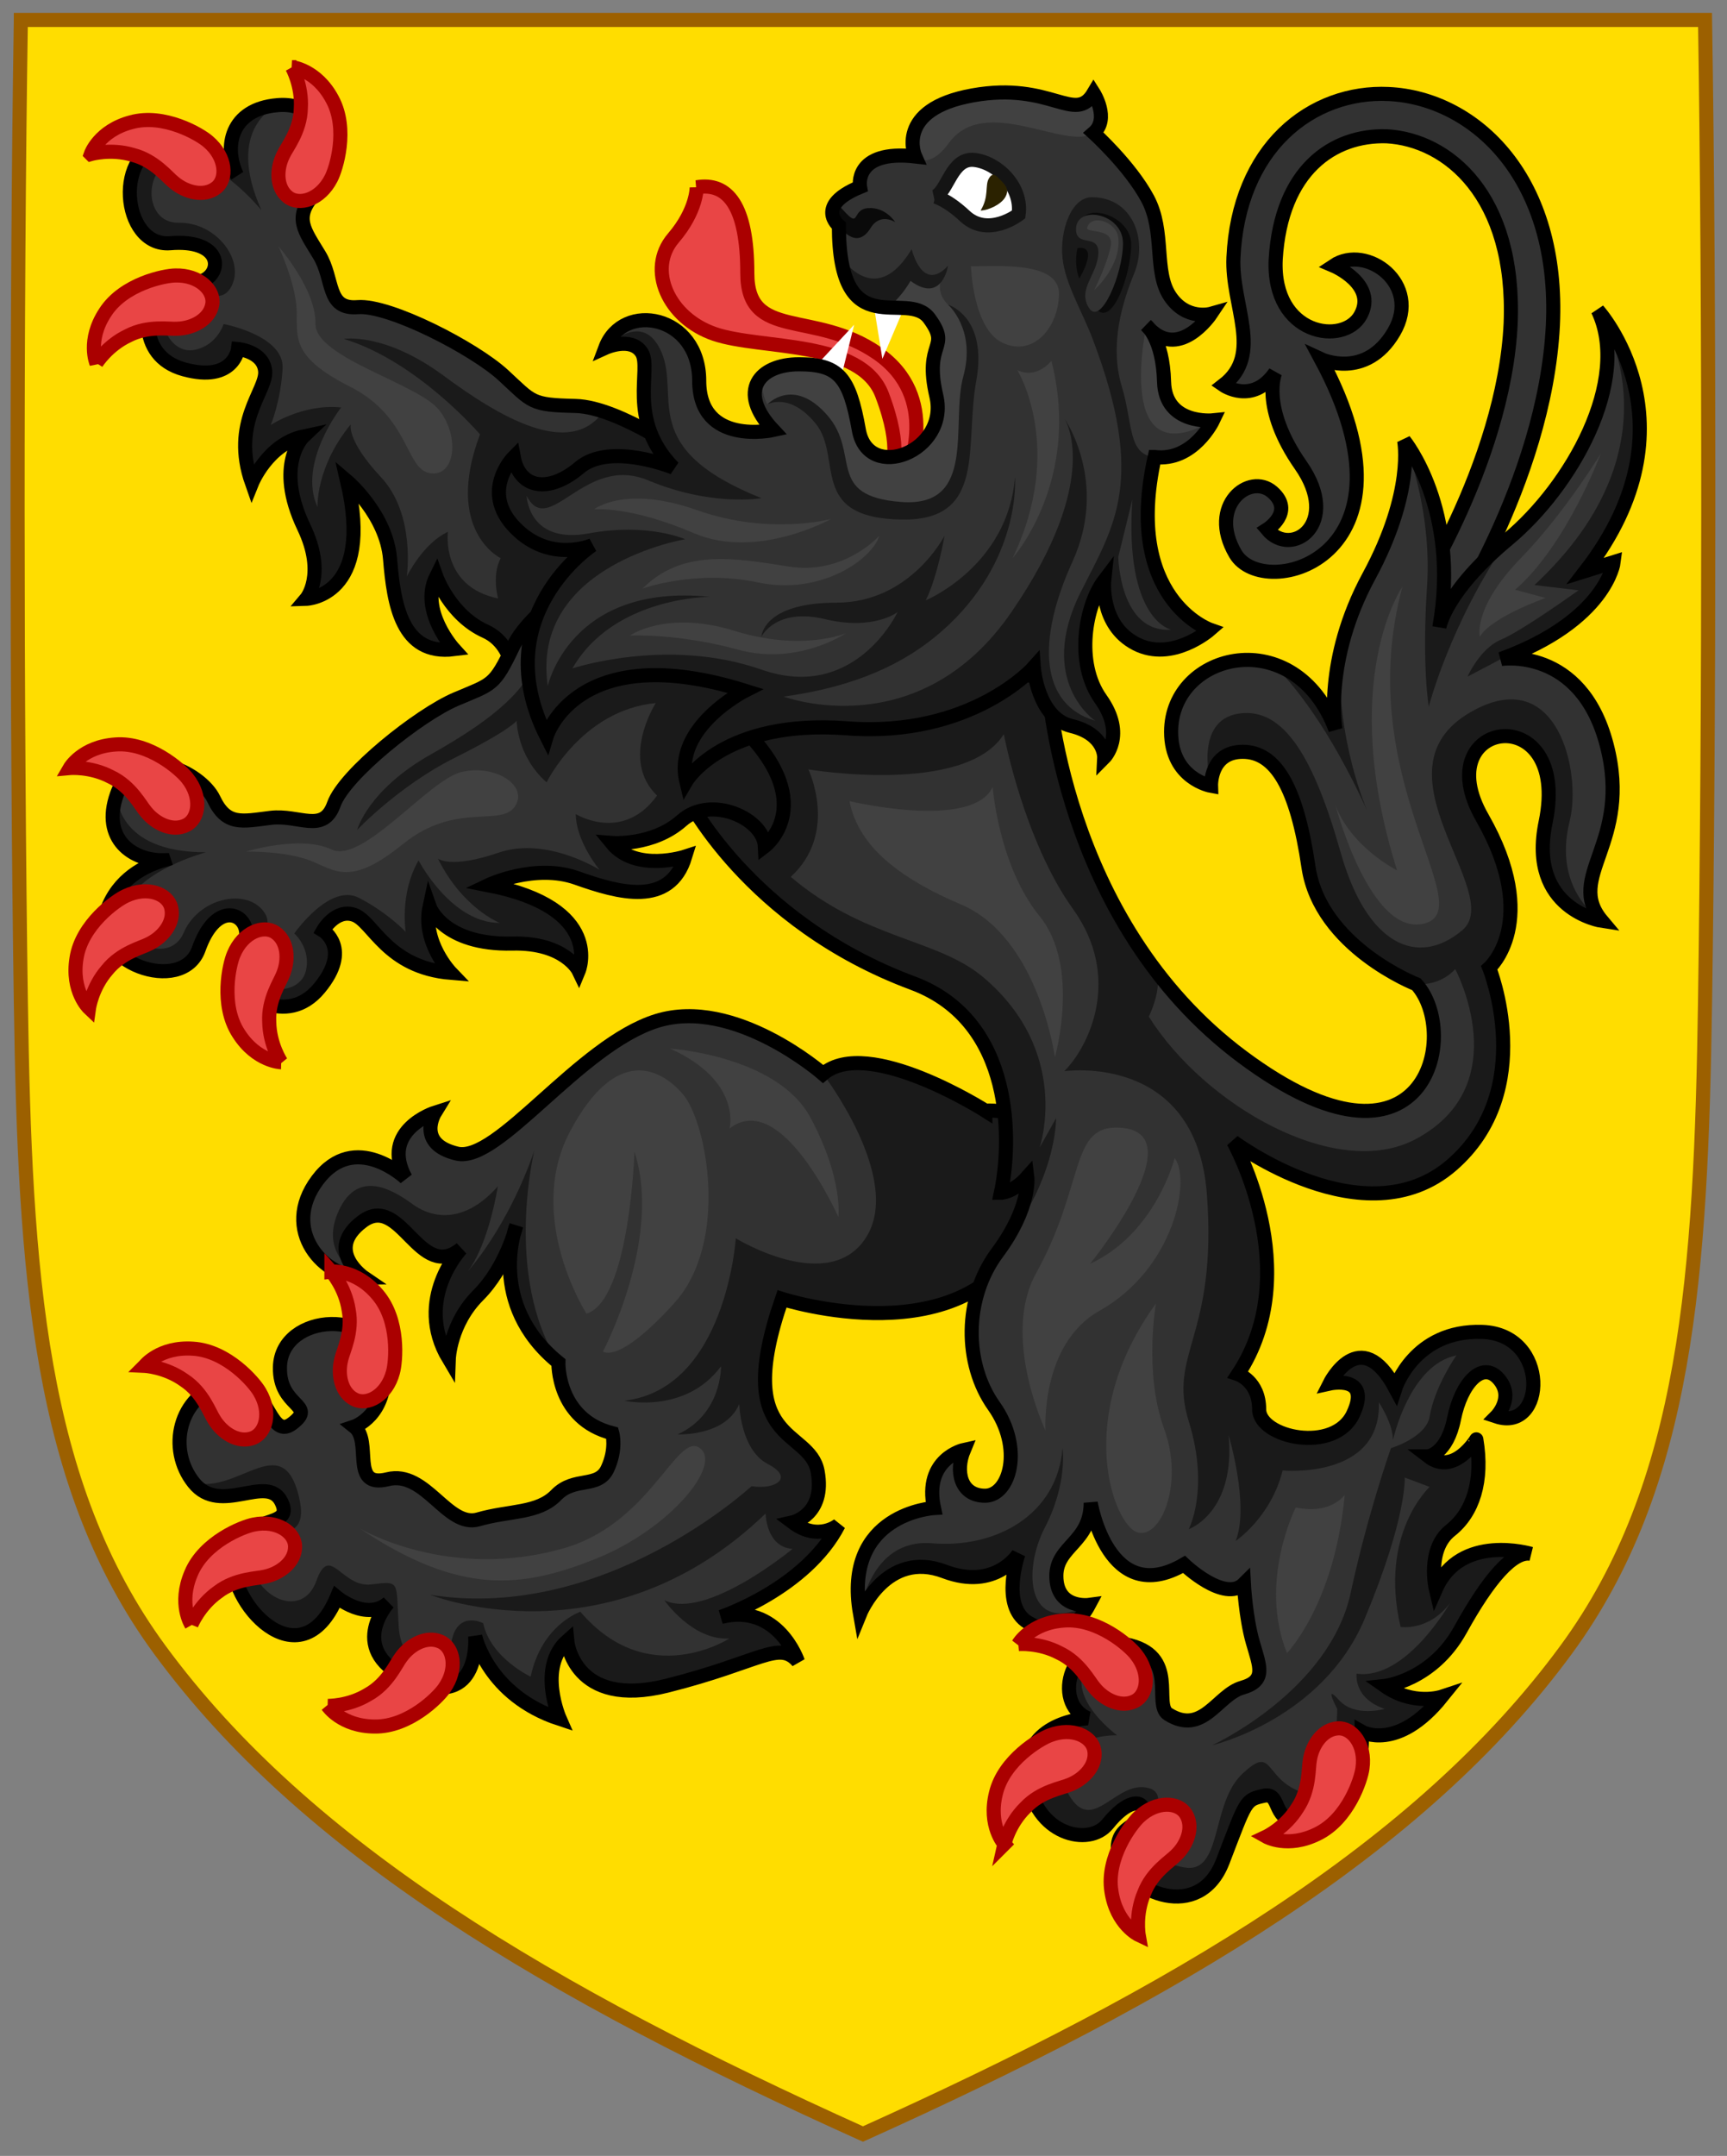 <?xml version="1.0" encoding="UTF-8" standalone="no"?>
<!-- Created with Inkscape (http://www.inkscape.org/) -->

<svg
   xmlns:dc="http://purl.org/dc/elements/1.1/"
   xmlns:cc="http://creativecommons.org/ns#"
   xmlns:rdf="http://www.w3.org/1999/02/22-rdf-syntax-ns#"
   xmlns:svg="http://www.w3.org/2000/svg"
   xmlns="http://www.w3.org/2000/svg"
   version="1.1"
   width="484"
   height="604"
   viewBox="-0.344 -0.233 484 604"
   id="svg2"
   xml:space="preserve"><rect x="-0.344" y="-0.233" width="484" height="604" fill="#808080" stroke="none"/><defs
     id="defs4" /><path
     d="M 5.498,5.36 C 4.246,84.18 4.323,201.639 5.498,280.453 6.633,356.381 10.421,415.646 44.441,461.977 85.419,517.788 153.685,558.07 241.5,597.642 c 87.816,-39.572 156.084,-79.855 197.061,-135.666 34.021,-46.331 37.807,-105.594 38.942,-181.523 1.174,-78.814 1.25,-196.274 0,-275.094 H 5.498 z"
     id="path239"
     style="fill:#ffdd00;fill-opacity:1;stroke:#9c6000;stroke-width:3.949;stroke-miterlimit:4;stroke-opacity:1;stroke-dasharray:none" /><g
     transform="matrix(0.987,0,0,0.987,3.107,3.879)"
     id="g4090"><path
       d="m 276.284,311.114 c 0,0 -33.414,-21.26 -46.091,-10.438 0,0 -25.103,-21.961 -47.211,-15.047 -22.104,6.912 -45.033,40.427 -56.729,37.661 -11.701,-2.766 -6.249,-11.625 -6.249,-11.625 0,0 -15.715,5.003 -8.344,18.563 0,0 -14.389,-13.617 -25.012,0.581 -10.622,14.203 1.77,27.945 13.279,27.719 0,0 -11.516,-7.789 -0.513,-16 11.004,-8.214 16.141,17.513 28.047,7.742 0,0 -13.617,14.388 -3.528,31.286 0,0 0.364,-10.044 8.375,-18.067 8.008,-8.023 10.773,-19.722 10.773,-19.722 0,0 -8.62,22.089 11.978,38.82 0,0 -0.484,16.063 15.301,20.073 0,0 1.284,4.427 -1.363,10.105 -2.647,5.68 -9.387,2.099 -14.559,7.438 -5.174,5.336 -13.252,4.349 -22.106,6.911 -8.857,2.565 -14.921,-14.083 -25.772,-11.391 -10.852,2.69 -4.188,-10.759 -9.465,-14.934 0,0 9.324,-3.094 8.472,-16.567 -1.108,-17.464 -29.211,-15.891 -29.576,-0.362 -0.271,11.539 10.682,10.578 3.514,16.042 -7.17,5.461 -6.603,-14.612 -19.42,-11.297 -12.815,3.317 -16.193,18.563 -8.573,28.098 7.618,9.539 20.862,-2.823 24.893,5.438 4.03,8.263 -11.352,2.724 -13.555,15.388 -2.203,12.667 18.838,36.383 29.297,11.672 0,0 8.459,6.979 14.63,1.578 0,0 -12.651,13.828 6.911,22.104 19.563,8.281 17.737,-12.644 17.737,-12.644 0,0 3.567,16.808 24.034,23.526 0,0 -6.438,-14.625 2.102,-22.18 0,0 1.733,19.43 28.362,12.734 26.63,-6.698 31.74,-13.034 37.138,-6.862 0,0 -5.563,-16.685 -21.841,-12.646 0,0 24.042,-8.034 33.412,-26.164 0,0 -5.703,4.872 -13.07,-0.675 0,0 9.391,-2.099 7.102,-14.477 -2.289,-12.384 -24.521,-7.465 -10.117,-48.962 0,0 53.193,17.172 69.412,-19.425 16.216,-36.598 -11.675,-33.994 -11.675,-33.994 z"
       id="path241"
       style="fill:#1a1a1a;fill-opacity:1" /><path
       d="m 81.3,420.329 c 4.695,18.742 -16.779,4.07 -14.458,16.95 2.319,12.878 15.672,18.042 19.5,7.281 3.827,-10.766 7.143,2.05 15.594,1.016 8.453,-1.039 6.956,-0.942 7.779,12.031 0.821,12.972 13.485,15.175 14.849,5.07 1.365,-10.106 9.136,-6.091 9.136,-6.091 2.127,9.888 13.485,15.18 13.485,15.18 3.074,-14.727 14.113,-18.43 14.113,-18.43 19.215,22.578 42.315,7.586 42.315,7.586 -10.479,0.664 -18.475,-10.852 -18.475,-10.852 11.889,5.758 36.4,-14.581 36.4,-14.581 -7.547,-0.523 -7.648,-10.036 -7.648,-10.036 -44.759,43.164 -95.232,23.07 -95.232,23.07 49.598,7.88 91.232,-30.831 91.232,-30.831 6.583,1.086 12.383,-2.289 4.609,-6.305 -7.766,-4.017 -8.094,-17.024 -8.094,-17.024 -3.919,9.266 -17.486,8.625 -17.486,8.625 12.656,-5.813 12.303,-19.315 12.303,-19.315 -10.156,13.667 -27.438,9.753 -27.438,9.753 28.845,-3.331 31.646,-46.094 31.646,-46.094 0,0 26.588,16.352 37.052,-0.344 10.467,-16.695 -12.289,-46.313 -12.289,-46.313 0,0 -25.103,-21.961 -47.211,-15.047 -22.104,6.912 -45.033,40.427 -56.729,37.661 -11.701,-2.766 -6.249,-11.625 -6.249,-11.625 0,0 -15.715,5.003 -8.344,18.563 0,0 -14.389,-13.617 -25.012,0.581 -10.622,14.203 1.77,27.945 13.279,27.719 0,0 -12.854,-5.198 -7.658,-18.055 5.197,-12.852 15.059,-7.464 21.363,-2.854 6.304,4.61 15.349,5.039 24.229,-5.044 0,0 -2.482,16.192 -8.492,24.086 0,0 11.247,-12.234 18.868,-34.261 0,0 -8.764,35.625 6.82,60.188 0,0 -0.484,16.063 15.301,20.073 0,0 1.284,4.427 -1.363,10.105 -2.647,5.68 -9.387,2.099 -14.559,7.438 -5.174,5.336 -13.252,4.349 -22.106,6.911 -8.857,2.565 -14.921,-14.083 -25.772,-11.391 -10.852,2.69 -4.188,-10.759 -9.465,-14.934 0,0 9.324,-3.094 8.472,-16.567 -1.108,-17.464 -29.211,-15.891 -29.576,-0.362 -0.271,11.539 10.682,10.578 3.514,16.042 -7.17,5.461 -6.603,-14.612 -19.42,-11.297 -12.815,3.317 -16.193,18.563 -8.573,28.098 12.728,3.204 25.094,-15.115 29.79,3.626 z"
       id="path243"
       style="fill:#323232;fill-opacity:1" /><path
       d="m 276.284,311.114 c 0,0 -33.414,-21.26 -46.091,-10.438 0,0 -25.103,-21.961 -47.211,-15.047 -22.104,6.912 -45.033,40.427 -56.729,37.661 -11.701,-2.766 -6.249,-11.625 -6.249,-11.625 0,0 -15.715,5.003 -8.344,18.563 0,0 -14.389,-13.617 -25.012,0.581 -10.622,14.203 1.77,27.945 13.279,27.719 0,0 -11.516,-7.789 -0.513,-16 11.004,-8.214 16.141,17.513 28.047,7.742 0,0 -13.617,14.388 -3.528,31.286 0,0 0.364,-10.044 8.375,-18.067 8.008,-8.023 10.773,-19.722 10.773,-19.722 0,0 -8.62,22.089 11.978,38.82 0,0 -0.484,16.063 15.301,20.073 0,0 1.284,4.427 -1.363,10.105 -2.647,5.68 -9.387,2.099 -14.559,7.438 -5.174,5.336 -13.252,4.349 -22.106,6.911 -8.857,2.565 -14.921,-14.083 -25.772,-11.391 -10.852,2.69 -4.188,-10.759 -9.465,-14.934 0,0 9.324,-3.094 8.472,-16.567 -1.108,-17.464 -29.211,-15.891 -29.576,-0.362 -0.271,11.539 10.682,10.578 3.514,16.042 -7.17,5.461 -6.603,-14.612 -19.42,-11.297 -12.815,3.317 -16.193,18.563 -8.573,28.098 7.618,9.539 20.862,-2.823 24.893,5.438 4.03,8.263 -11.352,2.724 -13.555,15.388 -2.203,12.667 18.838,36.383 29.297,11.672 0,0 8.459,6.979 14.63,1.578 0,0 -12.651,13.828 6.911,22.104 19.563,8.281 17.737,-12.644 17.737,-12.644 0,0 3.567,16.808 24.034,23.526 0,0 -6.438,-14.625 2.102,-22.18 0,0 1.733,19.43 28.362,12.734 26.63,-6.698 31.74,-13.034 37.138,-6.862 0,0 -5.563,-16.685 -21.841,-12.646 0,0 24.042,-8.034 33.412,-26.164 0,0 -5.703,4.872 -13.07,-0.675 0,0 9.391,-2.099 7.102,-14.477 -2.289,-12.384 -24.521,-7.465 -10.117,-48.962 0,0 53.193,17.172 69.412,-19.425 16.216,-36.598 -11.675,-33.994 -11.675,-33.994 z"
       id="path245"
       style="fill:none;stroke:#000000;stroke-width:4;stroke-opacity:1" /><path
       d="m 90.609,356.799 c 0,0 6.964,-0.766 13.09,6.495 6.312,7.344 5.227,19.117 4.375,22.094 -1.764,6.594 -7.29,9.508 -10.883,7.68 -3.837,-1.909 -4.891,-7.089 -3.77,-11.43 0.458,-2.211 3.308,-7.651 2.09,-13.945 -0.976,-6.469 -4.902,-10.894 -4.902,-10.894 z"
       id="path247"
       style="fill:#e94545;stroke:#aa0000;stroke-width:4" /><path
       d="m 37.542,383.533 c 0,0 4.298,-5.528 13.776,-4.867 9.664,0.589 17.362,9.565 18.898,12.25 3.506,5.867 1.749,11.854 -2.068,13.159 -4.044,1.427 -8.496,-1.43 -10.823,-5.258 -1.267,-1.862 -3.19,-7.698 -8.549,-11.206 -5.327,-3.809 -11.234,-4.078 -11.234,-4.078 z"
       id="path249"
       style="fill:#e94545;stroke:#aa0000;stroke-width:4" /><path
       d="m 50.831,457.021 c 0,0 -3.808,-5.875 -0.063,-14.609 3.729,-8.935 14.742,-13.25 17.781,-13.82 6.688,-1.38 11.771,2.25 11.743,6.284 0.016,4.286 -4.141,7.552 -8.523,8.489 -2.178,0.586 -8.32,0.479 -13.398,4.386 -5.345,3.781 -7.54,9.27 -7.54,9.27 z"
       id="path251"
       style="fill:#e94545;stroke:#aa0000;stroke-width:4" /><path
       d="m 89.526,480.053 c 0,0 3.884,5.828 13.385,5.862 9.68,0.122 18.013,-8.269 19.745,-10.836 3.925,-5.589 2.609,-11.695 -1.104,-13.273 -3.927,-1.714 -8.576,0.805 -11.177,4.453 -1.398,1.766 -3.745,7.445 -9.348,10.552 -5.587,3.409 -11.501,3.242 -11.501,3.242 z"
       id="path253"
       style="fill:#e94545;stroke:#aa0000;stroke-width:4" /><path
       d="m 163.031,368.721 c 0,0 -17.605,-27.438 -4.621,-51.81 12.984,-24.367 25.582,-17.987 32.077,-10.383 6.565,7.688 13.331,41.739 -2.591,59.281 -15.923,17.544 -20.177,13.638 -20.177,13.638 0,0 17,-32.141 8.934,-56.68 -0.001,10e-4 -1.337,42.168 -13.622,45.954 z"
       id="path255"
       style="fill:#414141;fill-opacity:1" /><path
       d="m 186.76,293.479 c 0,0 30.487,2 39.894,19.635 9.406,17.633 7.883,28.161 7.883,28.161 0,0 -16.128,-36.544 -30.873,-25.114 0,0 3.565,-13.479 -16.904,-22.682 z"
       id="path257"
       style="fill:#414141;fill-opacity:1" /><path
       d="m 195.207,406.872 c 6.478,4.723 -8.506,23.02 -29.512,31.423 -21.004,8.394 -38.528,10.508 -67.047,-8.617 0,0 25.341,15.159 58.271,5.531 24.349,-7.125 31.805,-33.063 38.288,-28.337 z"
       id="path259"
       style="fill:#414141;fill-opacity:1" /><path
       d="m 358.731,69.475 0,0 c 1.516,-25.396 16.273,-35.402 31.482,-34.961 l 0,0 c 17.346,0.94 36.684,16.829 35.236,53.113 l 0,0 c -0.915,19.984 -8.252,40.571 -15.446,56 l 0,0 c -3.597,7.723 -7.134,14.166 -9.762,18.662 l 0,0 c -2.628,4.483 -4.278,6.911 -4.278,6.918 l 0,0 9.949,6.73 -0.007,-0.008 0,0 c 0.185,-0.453 29.276,-42.9 31.531,-87.74 l 0,0 c 0.977,-20.453 -4.313,-36.613 -13.177,-47.807 l 0,0 C 415.411,29.189 403.089,23.089 390.775,22.52 l 0,0 c -10.772,-0.524 -21.594,3.237 -29.777,11.208 l 0,0 c -8.199,7.96 -13.562,19.969 -14.261,35.183 -0.642,13.657 8.565,27.44 -2.86,36.247 0,0 8.281,5.754 14.729,-3.623 0,0 -4.338,9.781 7.229,26.342 11.567,16.562 -2.586,26.575 -9.535,18.24 0,0 7.91,-4.97 1.499,-10.608 -6.409,-5.641 -18.534,3.798 -10.502,17.526 8.033,13.728 54.671,1.234 24.288,-55.254 0,0 12.731,5.938 20.716,-7.703 7.986,-13.64 -7.83,-25.064 -17.135,-18.825 0,0 12.439,5.256 7.686,14.043 -4.753,8.787 -25.136,5.817 -24.121,-15.821 z"
       id="path261"
       style="fill:#323232;fill-opacity:1;stroke:#000000;stroke-width:4;stroke-opacity:1" /><path
       d="m 402.036,409.232 c 0,0 5.336,-0.666 7.336,-10.668 2,-10 8,-16.664 12.664,-11.33 4.664,5.33 -0.664,10.666 -0.664,10.666 14,4.67 15.334,-23.336 -4,-24 -19.333,-0.664 -24.669,16 -24.669,16 -10,-18.664 -18.667,-1.336 -18.667,-1.336 0,0 12,-2.664 6.667,8.67 -5.331,11.332 -26.667,6.666 -26.667,-1.334 0,-8 -5.997,-10 -5.997,-10 19.336,-29.33 -1.336,-66 -1.336,-66 0,0 37.333,28 62,6.67 24.669,-21.334 10.669,-56 10.669,-56 0,0 14.844,-13.195 -2,-42.669 -16,-28 25.334,-34 18,1.333 -5.156,24.854 16,28 16,28 -10.664,-12.669 8.664,-22 1.334,-50 -7.334,-28.002 -30.003,-24.333 -30.003,-24.333 30.003,-11 32.003,-27.5 32.003,-27.5 l -8,2.5 c 32.5,-42 3.5,-74 3.5,-74 9.5,20 -7.5,50 -25.503,65 -18,15 -19.5,25 -19.5,25 6,-33.5 -10,-53 -10,-53 0,0 3,14.5 -10,38.5 -13,24 -9.5,43.5 -9.5,43.5 -11.5,-30.5 -46.667,-22 -46.667,0.669 0,13.331 11.336,15.331 11.336,15.331 0,0 -0.336,-9.664 9,-9.664 9.336,0 15.331,10 18.664,32.669 3.331,22.667 30.667,33.331 30.667,33.331 12.664,14 2.669,59.335 -49.331,20.669 -52,-38.669 -55.333,-106.669 -55.333,-106.669 l -50,-16 -52.836,48.164 c 0,0 17.5,36 64.5,53.5 29.133,10.849 28,45.5 25,59.5 0,0 3.5,0 7.5,-4.5 0,0 1.106,8.578 -8.5,21.5 -9.602,12.922 -9.5,31.5 -1,43.5 8.5,12 4.5,25.502 -2.5,25.502 -7,0 -8.5,-7 -6,-13.002 0,0 -11.5,2.502 -8.5,16.502 0,0 -26,1.5 -21,30 0,0 7.391,-18.303 24,-12 14.5,5.5 21,-5 21,-5 0,0 -5.25,14.75 2.75,19.5 6.716,3.986 13.25,2.5 17.25,-5 0,0 -9.25,1.25 -9.25,-8.25 0,-8.5 9.75,-9.5 9.75,-20.75 0,0 5,30 26.5,17.5 0,0 11.5,11 17,5.5 0,0 0.5,9.5 2.5,16.5 2,7 4,11 -3,13 -7,2 -11.128,13.711 -21,7.5 -4.5,-2.834 3.497,-16.834 -12.167,-19.834 -15.664,-3 -20.997,16.67 -10.664,21 0,0 -19,1 -17,17 2,16 17.328,19.67 22.664,13 5.336,-6.666 10.003,-7.336 10.336,-3.336 0.331,4 -9.664,3.334 -7,13 2.664,9.67 22.664,18.332 29.331,1 6.669,-17.33 6.302,-17.486 11.669,-18.664 5.331,-1.166 1.831,8.334 11.331,6.834 9.5,-1.5 17,-8 16.5,-25 0,0 10.075,5.742 22.7,-9.943 0,0 -8.036,2.678 -16.2,-3.057 0,0 13.5,-1.5 21.5,-16 8,-14.5 15,-22.5 20.003,-21.5 0,0 -20.003,-6 -27.003,10 0,0 -2.683,-11.258 4.169,-16.67 6.331,-5 9.331,-14 7.331,-25.832 0,-0.001 -6.331,10.501 -13.667,4.831 z"
       id="path263"
       style="fill:#1a1a1a;fill-opacity:1" /><path
       d="m 402.453,417.902 c 0,0 -14.5,13.25 -8.25,39.75 0,0 8,1.25 14,-6.75 0,0 -12.5,22 -26.5,20 0,0 -1,7 8,10 0,0 -8.5,2.5 -13,-2.5 -4.5,-5 -0.5,2.5 -0.5,2.5 0,0 0,27.5 -10.5,23.5 -10.5,-4 -7.5,-13.5 -16.5,-5 -9,8.5 -5.503,28.525 -16.5,26.5 -19,-3.5 -1,-20 -10,-22.5 -9,-2.5 -15.5,12.5 -22,3 -6.5,-9.5 0,-18 13,-18 0,0 -18.5,-13.5 -5.5,-23 2.023,-1.482 3.953,-2.43 5.786,-3.055 0.667,0.047 1.336,0.086 2.047,0.221 15.664,3 7.667,17 12.167,19.834 9.872,6.211 14,-5.5 21,-7.5 7,-2 5,-6 3,-13 -2,-7 -2.5,-16.5 -2.5,-16.5 -5.5,5.5 -17,-5.5 -17,-5.5 -21.5,12.5 -26.5,-17.5 -26.5,-17.5 0,11.25 -9.75,12.25 -9.75,20.75 0,9.5 9.25,8.25 9.25,8.25 -17.5,9 -19,-9.5 -12.5,-22 6.5,-12.5 5,-22.502 5,-22.502 -1.5,19.002 -19,28.502 -37,27.002 -18,-1.5 -20.5,20 -20.5,20 -5,-28.5 21,-30 21,-30 -3,-14 8.5,-16.502 8.5,-16.502 -2.5,6.002 -1,13.002 6,13.002 7,0 11,-13.502 2.5,-25.502 -8.5,-12 -8.602,-30.578 1,-43.5 17,-19.83 16.669,-38.166 16.669,-38.166 l -4.669,8.336 c 0,0 9.271,-26.954 -16,-48.336 -13,-11 -33.667,-10.664 -54.667,-28.5 13.664,-12.502 5,-30.5 5,-30.5 0,0 44.5,7.5 55.5,-10 0,0 5.667,30.167 19.667,49.667 14,19.5 4.5,39 -2.5,46 0,0 37.5,-5.5 40.5,35 3,40.5 -11.167,44.998 -5.167,64.334 6,19.334 0,30.668 0,30.668 0,0 13.336,-4.67 11.336,-26.668 0,0 6,19.998 2,29.998 0,0 10,-6.666 13.331,-20 0,0 27.997,2.67 27.333,-19.332 0,0 4,6.006 4,10.67 0,0 4.664,-21.334 18,-24 0,0 -6.153,8.76 -7.583,17.33 -1,6 -11,9 -11,9 0,0 -6.664,18.824 -11.414,41.002 -6,28 -39.336,43.33 -39.336,43.33 0,0 31.336,-7.33 43.336,-36 12,-28.666 11.333,-40 11.333,-40 l 7.081,2.669 z"
       id="path265"
       style="fill:#323232;fill-opacity:1" /><path
       d="m 322.703,284.401 c 15.742,25.107 53.188,46.718 75.669,34.833 29,-15.334 11.331,-48.333 11.331,-48.333 0,0 -3.664,4.669 -11,4.336 12.664,14 2.669,59.335 -49.331,20.669 -9.856,-7.328 -17.958,-15.716 -24.625,-24.489 1.992,4.942 -2.044,12.984 -2.044,12.984 z"
       id="path267"
       style="fill:#323232;fill-opacity:1" /><path
       d="m 422.703,177.401 c 6,-2.5 22.003,-14 22.003,-14 l -12.5,-1.5 c 43.5,-40.5 18,-78 18,-78 9.5,20 -7.5,50 -25.503,65 -16.5,24 -22.5,47.5 -22.5,47.5 0,0 -2,-11.5 -0.5,-34 1.5,-22.5 -6.5,-41.5 -6.5,-41.5 0,0 3,14.5 -10,38.5 -4.292,7.922 -6.761,15.336 -8.175,21.736 -1.224,24.763 7.675,44.763 7.675,44.763 -10.898,-23.719 -20.948,-35.893 -26.781,-41.604 -13.683,-4.409 -28.886,4.367 -28.886,19.273 0,13.331 11.336,15.331 11.336,15.331 0,0 -5.169,-18.5 7.831,-20.5 13,-2 21.5,13 29,39.5 7.5,26.5 22,32.5 34.5,22 12.5,-10.5 -26.766,-45.276 2.5,-62 24.503,-14 31.474,17.109 28.003,31 -5,20 9.166,28.333 9.166,28.333 -10.664,-12.669 8.664,-22 1.334,-50 C 445.372,179.231 422.703,182.9 422.703,182.9 l -9.5,5 c 0,0.001 3.5,-7.999 9.5,-10.499 z"
       id="path269"
       style="fill:#323232;fill-opacity:1" /><path
       d="m 402.036,409.232 c 0,0 5.336,-0.666 7.336,-10.668 2,-10 8,-16.664 12.664,-11.33 4.664,5.33 -0.664,10.666 -0.664,10.666 14,4.67 15.334,-23.336 -4,-24 -19.333,-0.664 -24.669,16 -24.669,16 -10,-18.664 -18.667,-1.336 -18.667,-1.336 0,0 12,-2.664 6.667,8.67 -5.331,11.332 -26.667,6.666 -26.667,-1.334 0,-8 -5.997,-10 -5.997,-10 19.336,-29.33 -1.336,-66 -1.336,-66 0,0 37.333,28 62,6.67 24.669,-21.334 10.669,-56 10.669,-56 0,0 14.844,-13.195 -2,-42.669 -16,-28 25.334,-34 18,1.333 -5.156,24.854 16,28 16,28 -10.664,-12.669 8.664,-22 1.334,-50 -7.334,-28.002 -30.003,-24.333 -30.003,-24.333 30.003,-11 32.003,-27.5 32.003,-27.5 l -8,2.5 c 32.5,-42 3.5,-74 3.5,-74 9.5,20 -7.5,50 -25.503,65 -18,15 -19.5,25 -19.5,25 6,-33.5 -10,-53 -10,-53 0,0 3,14.5 -10,38.5 -13,24 -9.5,43.5 -9.5,43.5 -11.5,-30.5 -46.667,-22 -46.667,0.669 0,13.331 11.336,15.331 11.336,15.331 0,0 -0.336,-9.664 9,-9.664 9.336,0 15.331,10 18.664,32.669 3.331,22.667 30.667,33.331 30.667,33.331 12.664,14 2.669,59.335 -49.331,20.669 -52,-38.669 -55.333,-106.669 -55.333,-106.669 l -50,-16 -52.836,48.164 c 0,0 17.5,36 64.5,53.5 29.133,10.849 28,45.5 25,59.5 0,0 3.5,0 7.5,-4.5 0,0 1.106,8.578 -8.5,21.5 -9.602,12.922 -9.5,31.5 -1,43.5 8.5,12 4.5,25.502 -2.5,25.502 -7,0 -8.5,-7 -6,-13.002 0,0 -11.5,2.502 -8.5,16.502 0,0 -26,1.5 -21,30 0,0 7.391,-18.303 24,-12 14.5,5.5 21,-5 21,-5 0,0 -5.25,14.75 2.75,19.5 6.716,3.986 13.25,2.5 17.25,-5 0,0 -9.25,1.25 -9.25,-8.25 0,-8.5 9.75,-9.5 9.75,-20.75 0,0 5,30 26.5,17.5 0,0 11.5,11 17,5.5 0,0 0.5,9.5 2.5,16.5 2,7 4,11 -3,13 -7,2 -11.128,13.711 -21,7.5 -4.5,-2.834 3.497,-16.834 -12.167,-19.834 -15.664,-3 -20.997,16.67 -10.664,21 0,0 -19,1 -17,17 2,16 17.328,19.67 22.664,13 5.336,-6.666 10.003,-7.336 10.336,-3.336 0.331,4 -9.664,3.334 -7,13 2.664,9.67 22.664,18.332 29.331,1 6.669,-17.33 6.302,-17.486 11.669,-18.664 5.331,-1.166 1.831,8.334 11.331,6.834 9.5,-1.5 17,-8 16.5,-25 0,0 10.075,5.742 22.7,-9.943 0,0 -8.036,2.678 -16.2,-3.057 0,0 13.5,-1.5 21.5,-16 8,-14.5 15,-22.5 20.003,-21.5 0,0 -20.003,-6 -27.003,10 0,0 -2.683,-11.258 4.169,-16.67 6.331,-5 9.331,-14 7.331,-25.832 0,-0.001 -6.331,10.501 -13.667,4.831 z"
       id="path271"
       style="fill:none;stroke:#000000;stroke-width:4;stroke-opacity:1" /><path
       d="m 285.638,462.52 c 0,0 3.508,-6.063 12.987,-6.695 9.653,-0.734 18.5,7.111 20.391,9.563 4.271,5.33 3.344,11.508 -0.261,13.314 -3.813,1.961 -8.609,-0.258 -11.438,-3.734 -1.508,-1.674 -4.208,-7.195 -9.997,-9.939 -5.792,-3.049 -11.682,-2.509 -11.682,-2.509 z"
       id="path273"
       style="fill:#e94545;stroke:#aa0000;stroke-width:4" /><path
       d="m 281.688,519.287 c 0,0 -4.695,-5.195 -2.398,-14.414 2.258,-9.414 12.442,-15.43 15.352,-16.479 6.383,-2.436 11.977,0.338 12.594,4.328 0.7,4.229 -2.883,8.117 -7.058,9.742 -2.055,0.922 -8.138,1.799 -12.523,6.471 -4.678,4.585 -5.967,10.352 -5.967,10.352 z"
       id="path275"
       style="fill:#e94545;stroke:#aa0000;stroke-width:4" /><path
       d="m 319.828,545.072 c 0,0 -6.331,-2.996 -7.742,-12.395 -1.526,-9.557 5.567,-19.018 7.852,-21.104 4.966,-4.695 11.195,-4.281 13.294,-0.836 2.269,3.635 0.453,8.602 -2.781,11.705 -1.544,1.641 -6.825,4.787 -9.083,10.779 -2.563,6.027 -1.54,11.851 -1.54,11.851 z"
       id="path277"
       style="fill:#e94545;stroke:#aa0000;stroke-width:4" /><path
       d="m 356.06,517.178 c 0,0 6.102,3.445 14.589,-0.814 8.695,-4.266 12.341,-15.516 12.724,-18.586 0.972,-6.758 -2.953,-11.615 -6.981,-11.342 -4.281,0.242 -7.289,4.592 -7.961,9.016 -0.448,2.211 0.023,8.336 -3.573,13.641 -3.447,5.561 -8.798,8.085 -8.798,8.085 z"
       id="path279"
       style="fill:#e94545;stroke:#aa0000;stroke-width:4" /><path
       d="m 291.703,255.906 c -11.667,-14.333 -13.331,-36.669 -13.331,-36.669 -5.833,12.336 -40.669,4 -40.669,4 2,10 9.669,20 31.669,29.333 22,9.331 26.667,43.336 26.667,43.336 0,0 7.333,-25.669 -4.336,-40 z m 14.336,98.664 c 0,0 31.333,-38.67 7.333,-38.67 -13,0 -9.005,16.74 -22.669,41.334 -10,18 2.669,44.666 2.669,44.666 0,0 -1.56,-24.5 15.331,-34 21.336,-12 26.005,-37.33 21.336,-43.33 0,0 -5.336,21.33 -24,30 z m 18.692,11.274 c -23.567,32.453 -11.977,62.582 -5.406,64.896 6.57,2.318 13.519,-13.518 7.722,-29.357 -5.797,-15.842 -2.316,-35.539 -2.316,-35.539 z m 39.696,57.886 c 0,0 -10.688,21.023 -2.492,41.33 0,0 13.542,-13.893 16.391,-44.893 -0.001,0.001 -3.923,5.704 -13.899,3.563 z"
       id="path281"
       style="fill:#414141;fill-opacity:1" /><path
       d="m 394.703,162.401 c 0,0 -18.5,26.5 -1.5,80.5 0,0 -13,-6.5 -17.5,-18.5 0,0 10,38 25.5,33.5 15.5,-4.5 -21,-41.5 -6.5,-95.5 z m 56.339,-37.833 c 0,0 -10.336,17 -22.67,29.669 -13.813,14.188 -11.669,22.33 -11.669,22.33 3.333,-5.666 18.669,-10.999 18.669,-10.999 l -8.669,-2.331 c 14.667,-12.669 24.339,-38.669 24.339,-38.669 z"
       id="path283"
       style="fill:#414141;fill-opacity:1" /><path
       d="m 63.766,45.503 c -3.548,-4.216 -10.091,-9.695 -19.747,-8.906 -15.451,1.266 -13.147,29.422 0.809,28.276 13.953,-1.141 14.895,7.313 10.116,10.211 -4.78,2.898 -8.178,-1.839 -12.647,1.786 -4.47,3.628 -7.65,19.94 6.462,23.805 14.112,3.862 15.331,-5.771 15.331,-5.771 0,0 7.245,0.664 7.707,6.31 0.461,5.648 -9.848,14.516 -3.758,31.745 0,0 4.445,-11.065 14.637,-13.237 0,0 -8.396,7.961 0.099,25.745 6.458,13.521 0.662,20.349 0.662,20.349 0,0 19.352,-0.578 11.65,-33.396 0,0 11.141,9.458 12.172,22.083 1.032,12.62 3.254,27.492 18.148,25.606 0,0 -9.918,-10.896 -5.033,-20.661 0,0 3.914,11.047 13.982,15.578 10.07,4.528 10.074,20.914 3.008,24.504 0,0 18.199,9.878 28.96,-22.106 0,0 48.136,-12.629 26.933,-51.028 0,0 -20.632,-15.031 -33.365,-15.328 C 147.161,110.771 147.77,110.049 139.45,102.37 131.13,94.691 107.038,82.284 98.07,83.018 89.099,83.747 91.407,75.198 87.156,68.19 82.904,61.177 79.948,57.74 85.439,51.271 90.93,44.802 91.596,24.349 75.318,25.682 61.921,26.776 59.976,37.573 63.766,45.503 z"
       id="path285"
       style="fill:#1a1a1a;fill-opacity:1" /><path
       d="m 70.732,55.482 c 0,0 -12.268,-15.05 -22.927,-14.511 -10.659,0.539 -11.211,18.305 -0.524,18.102 10.684,-0.203 18.944,10.828 14.863,18.183 -4.081,7.359 -12.034,-4.031 -17.167,2.742 -5.133,6.773 0,16.383 6.593,15.177 6.592,-1.203 8.428,-7.372 8.428,-7.372 0,0 17.323,3.263 16.755,12.672 -0.568,9.411 -3.375,15.992 -3.375,15.992 0,0 9.2,-6.102 19.995,-4.977 0,0 -12.424,15.734 -6.713,28.31 0,0 -0.591,-11.325 9.448,-23.516 0,0 -1.31,4.448 8.583,15.011 9.895,10.567 7.323,28.169 7.323,28.169 0,0 4.58,-9.411 11.672,-12.664 0,0 -2.07,15.555 14.255,18.901 0,0 -1.873,-6.534 0.738,-11.425 0,0 -16.184,-7.711 -5.884,-35.146 0,0 -17.752,-20.781 -38.672,-27.094 0,0 11.544,-1.953 28.273,10.391 15.583,11.5 35.861,23.747 45.438,10.216 -2.804,-0.922 -5.516,-1.521 -7.943,-1.575 -12.731,-0.297 -12.122,-1.019 -20.442,-8.698 -8.32,-7.679 -32.412,-20.086 -41.38,-19.352 -8.971,0.729 -6.663,-7.82 -10.914,-14.828 -4.252,-7.013 -7.208,-10.45 -1.717,-16.919 5.491,-6.469 6.157,-26.922 -10.121,-25.589 -0.002,0.001 -15.209,6.251 -4.585,29.8 z"
       id="path287"
       style="fill:#323232;fill-opacity:1" /><path
       d="M 121.19,112.225 C 115.224,104.686 85.866,97.386 86.073,87.67 86.281,77.951 75.586,65.787 75.586,65.787 c 0,0 4.857,10.302 5.151,17.974 0.294,7.667 -1.93,13.198 15.164,21.836 17.091,8.636 15.633,23.472 22.746,24.558 7.111,1.09 8.509,-10.391 2.543,-17.93 z"
       id="path289"
       style="fill:#414141;fill-opacity:1" /><path
       d="m 63.766,45.503 c -3.548,-4.216 -10.091,-9.695 -19.747,-8.906 -15.451,1.266 -13.147,29.422 0.809,28.276 13.953,-1.141 14.895,7.313 10.116,10.211 -4.78,2.898 -8.178,-1.839 -12.647,1.786 -4.47,3.628 -7.65,19.94 6.462,23.805 14.112,3.862 15.331,-5.771 15.331,-5.771 0,0 7.245,0.664 7.707,6.31 0.461,5.648 -9.848,14.516 -3.758,31.745 0,0 4.445,-11.065 14.637,-13.237 0,0 -8.396,7.961 0.099,25.745 6.458,13.521 0.662,20.349 0.662,20.349 0,0 19.352,-0.578 11.65,-33.396 0,0 11.141,9.458 12.172,22.083 1.032,12.62 3.254,27.492 18.148,25.606 0,0 -9.918,-10.896 -5.033,-20.661 0,0 3.914,11.047 13.982,15.578 10.07,4.528 10.074,20.914 3.008,24.504 0,0 18.199,9.878 28.96,-22.106 0,0 48.136,-12.629 26.933,-51.028 0,0 -20.632,-15.031 -33.365,-15.328 C 147.161,110.771 147.77,110.049 139.45,102.37 131.13,94.691 107.038,82.284 98.07,83.018 89.099,83.747 91.407,75.198 87.156,68.19 82.904,61.177 79.948,57.74 85.439,51.271 90.93,44.802 91.596,24.349 75.318,25.682 61.921,26.776 59.976,37.573 63.766,45.503 z"
       id="path291"
       style="fill:none;stroke:#000000;stroke-width:4;stroke-opacity:1" /><path
       d="m 22.285,39.573 c 0,0 2.283,-6.617 11.47,-9.047 9.333,-2.57 19.518,3.445 21.844,5.487 5.203,4.422 5.479,10.656 2.291,13.122 -3.375,2.651 -8.508,1.391 -11.947,-1.481 -1.795,-1.359 -5.5,-6.258 -11.708,-7.847 -6.27,-1.882 -11.95,-0.234 -11.95,-0.234 z"
       id="path293"
       style="fill:#e94545;stroke:#aa0000;stroke-width:4" /><path
       d="m 23.867,98.904 c 0,0 -2.715,-6.456 2.508,-14.394 5.24,-8.141 16.841,-10.45 19.935,-10.481 6.828,-0.175 11.193,4.286 10.461,8.25 -0.748,4.227 -5.412,6.711 -9.891,6.864 -2.242,0.188 -8.268,-0.992 -13.956,1.964 -5.928,2.779 -9.057,7.797 -9.057,7.797 z"
       id="path295"
       style="fill:#e94545;stroke:#aa0000;stroke-width:4" /><path
       d="m 79.419,14.901 c 0,0 6.966,0.711 11.43,9.097 4.633,8.505 1.102,19.789 -0.354,22.521 -3.117,6.078 -9.129,7.769 -12.254,5.222 -3.353,-2.675 -3.297,-7.961 -1.288,-11.964 0.914,-2.06 4.836,-6.786 4.968,-13.192 0.402,-6.535 -2.502,-11.684 -2.502,-11.684 z"
       id="path297"
       style="fill:#e94545;stroke:#aa0000;stroke-width:4" /><path
       d="m 43.031,240.01 c -5.302,1.513 -12.984,5.231 -16.223,14.359 -5.184,14.609 21.441,24.055 26.121,10.859 4.683,-13.19 12.776,-10.586 13.461,-5.039 0.685,5.552 -5.031,6.703 -3.556,12.271 1.475,5.563 15.048,15.151 24.359,3.867 9.309,-11.289 1.024,-16.349 1.024,-16.349 0,0 3.577,-6.336 8.914,-4.44 5.339,1.894 9.202,14.933 27.413,16.445 0,0 -8.272,-8.594 -6.07,-18.778 0,0 3.816,10.922 23.522,10.466 14.977,-0.344 18.828,7.742 18.828,7.742 0,0 7.409,-17.883 -25.68,-24.317 0,0 13.195,-6.284 25.13,-2.047 11.935,4.234 26.41,8.31 30.794,-6.055 0,0 -14,4.578 -20.904,-3.878 0,0 11.68,0.961 19.941,-6.367 8.259,-7.325 23.205,-0.609 23.58,7.305 0,0 16.477,-12.547 -8.281,-35.477 0,0 8.219,-49.083 -35.495,-45.489 0,0 -22.167,12.651 -27.663,24.143 -5.492,11.49 -5.9,10.638 -16.316,15.076 -10.417,4.442 -31.613,21.325 -34.623,29.81 -3.01,8.479 -9.862,2.867 -17.999,3.87 -8.134,1.005 -12.484,2.289 -16.133,-5.37 -3.648,-7.661 -22.03,-16.661 -27.494,-1.266 -4.488,12.664 4.561,18.867 13.35,18.659 z"
       id="path299"
       style="fill:#1a1a1a;fill-opacity:1" /><path
       d="m 183.073,221.656 c -9.747,13.519 -23.083,5.253 -23.083,5.253 0.057,7.802 6.76,15.836 6.76,15.836 0,0 -14.995,-9.565 -28.688,-4.875 -13.694,4.692 -17.215,1.672 -17.215,1.672 7.002,14.156 17.574,18.266 17.574,18.266 -13.813,0.047 -23.066,-17.734 -23.066,-17.734 -5.451,9.383 -3.659,20.278 -3.659,20.278 0,0 -4.853,-5.258 -13.2,-9.638 -8.349,-4.378 -18.43,10.086 -18.43,10.086 0,0 4.871,4.203 3.268,10.708 -1.604,6.508 -12.474,7.245 -16.545,-0.211 -4.074,-7.461 9.577,-10.039 4.539,-16.781 -5.038,-6.734 -18.486,-3.727 -22.681,6.102 -4.195,9.829 -20.174,2.039 -16.297,-7.906 3.883,-9.942 22.638,-14.958 22.638,-14.958 -25.833,0.031 -25.302,-16.401 -25.302,-16.401 5.463,-15.396 23.845,-6.396 27.494,1.266 3.648,7.659 7.999,6.375 16.133,5.37 8.137,-1.003 14.988,4.609 17.999,-3.87 3.009,-8.484 24.206,-25.367 34.623,-29.81 10.417,-4.438 10.824,-3.586 16.316,-15.076 1.047,-2.19 2.704,-4.421 4.691,-6.601 8.417,14.286 -11.068,27.754 -27.948,37.254 -18.118,10.195 -21.073,21.523 -21.073,21.523 0,0 11.784,-12.508 27.784,-20.508 16,-8 17.5,-10.5 17.5,-10.5 0,0 0,10 8.5,17.5 0,0 10,-20.5 31,-22.5 -0.002,0 -10.262,16.008 0.368,26.255 z"
       id="path301"
       style="fill:#323232;fill-opacity:1" /><path
       d="m 127.433,215 c -9.323,2.352 -28.02,26.136 -36.797,21.961 -8.777,-4.177 -24.258,0.594 -24.258,0.594 0,0 11.388,-0.208 18.504,2.672 7.116,2.875 11.249,7.172 26.133,-4.875 14.887,-12.047 27.819,-4.633 31.728,-10.672 3.908,-6.045 -5.988,-12.029 -15.31,-9.68 z"
       id="path303"
       style="fill:#414141;fill-opacity:1" /><path
       d="m 43.031,240.01 c -5.302,1.513 -12.984,5.231 -16.223,14.359 -5.184,14.609 21.441,24.055 26.121,10.859 4.683,-13.19 12.776,-10.586 13.461,-5.039 0.685,5.552 -5.031,6.703 -3.556,12.271 1.475,5.563 15.048,15.151 24.359,3.867 9.309,-11.289 1.024,-16.349 1.024,-16.349 0,0 3.577,-6.336 8.914,-4.44 5.339,1.894 9.202,14.933 27.413,16.445 0,0 -8.272,-8.594 -6.07,-18.778 0,0 3.816,10.922 23.522,10.466 14.977,-0.344 18.828,7.742 18.828,7.742 0,0 7.409,-17.883 -25.68,-24.317 0,0 13.195,-6.284 25.13,-2.047 11.935,4.234 26.41,8.31 30.794,-6.055 0,0 -14,4.578 -20.904,-3.878 0,0 11.68,0.961 19.941,-6.367 8.259,-7.325 23.205,-0.609 23.58,7.305 0,0 16.477,-12.547 -8.281,-35.477 0,0 8.219,-49.083 -35.495,-45.489 0,0 -22.167,12.651 -27.663,24.143 -5.492,11.49 -5.9,10.638 -16.316,15.076 -10.417,4.442 -31.613,21.325 -34.623,29.81 -3.01,8.479 -9.862,2.867 -17.999,3.87 -8.134,1.005 -12.484,2.289 -16.133,-5.37 -3.648,-7.661 -22.03,-16.661 -27.494,-1.266 -4.488,12.664 4.561,18.867 13.35,18.659 z"
       id="path305"
       style="fill:none;stroke:#000000;stroke-width:4;stroke-opacity:1" /><path
       d="m 21.779,282.002 c 0,0 -5.099,-4.797 -3.547,-14.172 1.483,-9.565 11.148,-16.391 13.961,-17.672 6.169,-2.933 11.97,-0.625 12.909,3.294 1.034,4.167 -2.22,8.328 -6.25,10.289 -1.971,1.078 -7.958,2.448 -11.958,7.461 -4.289,4.941 -5.115,10.8 -5.115,10.8 z"
       id="path307"
       style="fill:#e94545;stroke:#aa0000;stroke-width:4" /><path
       d="m 76.349,297.362 c 0,0 -7.002,-0.172 -12.1,-8.188 -5.277,-8.117 -2.625,-19.644 -1.384,-22.479 2.638,-6.302 8.5,-8.453 11.814,-6.156 3.548,2.414 3.899,7.688 2.203,11.836 -0.749,2.12 -4.296,7.133 -3.93,13.534 0.102,6.544 3.397,11.453 3.397,11.453 z"
       id="path309"
       style="fill:#e94545;stroke:#aa0000;stroke-width:4" /><path
       d="m 16.305,213.851 c 0,0 3.505,-6.063 12.988,-6.695 9.652,-0.734 18.501,7.112 20.392,9.563 4.267,5.331 3.344,11.508 -0.26,13.315 -3.816,1.961 -8.615,-0.258 -11.443,-3.734 -1.502,-1.675 -4.203,-7.195 -9.994,-9.94 -5.795,-3.048 -11.683,-2.509 -11.683,-2.509 z"
       id="path311"
       style="fill:#e94545;stroke:#aa0000;stroke-width:4" /><path
       d="m 194.328,48.99 c 0,0 0.125,6.528 -6.625,14.411 -7.57,8.839 -1.5,22.75 11.75,27.25 13.25,4.5 41.5,1.5 47.5,17.25 6,15.75 2.5,21 2.5,21 l 4.75,0.75 c 0,0 9.5,-21 -8.5,-33.5 -18,-12.5 -37,-3.5 -37,-22.75 0,-19.25 -5.625,-25.911 -14.375,-24.411 z"
       id="path313"
       style="fill:#e94545;stroke:#aa0000;stroke-width:4" /><polygon
       points="233.929,108.54 244.375,134.669 269.708,113.669 262.708,88.002 253.992,81.411 247.052,97.688 243.897,78.13 257.375,74.669 276.042,110.002 267.708,135.002 235.042,140.669 224.844,103.24 239.042,88.002 "
       id="polygon315"
       style="fill:#ffffff" /><path
       d="m 324.372,125.568 c -9,40.336 15.667,49.005 15.667,49.005 0,0 -10.667,9.333 -21,4 -10.331,-5.333 -9,-18 -9,-18 -5.331,7 -8.336,23.333 -1,33.664 7.336,10.333 1,16.669 1,16.669 0,0 0.333,-6.669 -9.336,-9 -9.667,-2.333 -10.664,-16.669 -10.664,-16.669 0,0 -17.667,20 -53,17.333 -35.336,-2.669 -45.667,15 -45.667,15 -3.669,-15.336 16.667,-25.669 16.667,-25.669 -48,-15 -56.336,13 -56.336,13 -17.336,-34.333 13,-54.333 13,-54.333 0,0 -12,5.333 -22,-5 -10,-10.331 -0.331,-20 -0.331,-20 1.667,9 10,10.333 18.667,3 8.664,-7.331 26.664,0 26.664,0 -13.336,-13.664 -6,-28 -9,-32.667 -3,-4.669 -10.331,-1.333 -10.331,-1.333 5,-13.331 26.667,-9.331 26.667,9.333 0,18.664 21,14 21,14 -10.336,-11 -4,-18.664 7.333,-18.664 11.331,0 14.331,3.664 17,18.664 2.667,15 25.667,6 22,-9.664 -3.669,-15.664 4.331,-13.336 -2,-22 -6.333,-8.664 -25.669,8 -25.669,-26.336 0,0 -7,-5.661 6,-10.997 0,0 -2,-10.667 15.664,-8.667 0,0 -5.995,-13.333 16.336,-17.333 22.333,-4 28.997,8.333 34.333,-0.667 0,0 4.664,7.331 0,11.331 0,0 10.336,9.336 15.336,18.669 5,9.331 1.664,20.667 6.331,27.667 4.669,7 11.669,5 11.669,5 0,0 -9.336,14 -18.336,3.333 0,0 4.664,3.667 5,16 0.336,12.331 13.917,10.914 13.917,10.914 0,0 -5.581,11.75 -16.581,10.417 z"
       id="path317"
       style="fill:#1a1a1a;fill-opacity:1" /><path
       d="m 327.036,104.237 c -0.271,-9.919 -3.31,-14.18 -4.497,-15.489 -0.167,-0.18 -0.336,-0.313 -0.503,-0.511 0,0 0.211,0.195 0.503,0.511 8.841,9.583 17.833,-3.844 17.833,-3.844 0,0 -7,2 -11.669,-5 -4.667,-7 -1.331,-18.336 -6.331,-27.667 -5,-9.333 -15.336,-18.669 -15.336,-18.669 4.664,-4 0,-11.331 0,-11.331 -5.336,9 -12,-3.333 -34.333,0.667 -22.331,4 -16.336,17.333 -16.336,17.333 -17.664,-2 -15.664,8.667 -15.664,8.667 -13,5.336 -6,10.997 -6,10.997 0,34.336 19.336,17.672 25.669,26.336 6.331,8.664 -1.669,6.336 2,22 3.667,15.664 -19.333,24.664 -22,9.664 -2.669,-15 -5.669,-18.664 -17,-18.664 -11.333,0 -17.669,7.664 -7.333,18.664 0,0 -21,4.664 -21,-14 0,-18.664 -21.667,-22.664 -26.667,-9.333 0,0 10.667,-11.336 16,1.333 5.331,12.667 -6.919,27.25 28.331,41.331 0,0 -13.961,2.539 -32.25,-5.081 -18,-7.5 -28.081,16.753 -34.414,4.417 0,0 0.414,13.833 17.664,10.664 16.773,-3.081 27.336,1.669 27.336,1.669 0,0 -44,7.336 -39,41.669 0,0 6.333,-29.333 46,-25.333 0,0 -27.336,0 -39,20.333 0,0 26.998,-9.005 53.664,0.331 26.669,9.336 38.669,-16.333 38.669,-16.333 0,0 -6.669,5.333 -20.669,2 -14,-3.331 -18,4.999 -18,4.999 0,0 0.336,-9.666 21.336,-9.666 21,0 30.664,-19 30.664,-19 0,0 -2,11.672 -5.331,18.336 0,0 23.331,-9.664 25.331,-35 0,0 2,23.664 -20.664,43.664 -10.492,9.257 -24.516,15.843 -45,18.669 0,0 38.328,14.331 64.664,-24.002 26.336,-38.331 15,-55 15,-55 0,0 12.672,18.005 2.336,40.669 -10.336,22.664 -9.086,40.664 6.414,45.164 0,0 -16.75,-11.25 -4.081,-36.5 9.383,-18.703 18.761,-31.497 3.331,-72 -2.914,-7.648 -7.711,-15.445 -8.5,-22.747 -0.831,-7.734 2.419,-17.336 8.333,-17.336 11.5,0 16,11.919 12,21.669 -3.13,7.628 -7.161,20 -3.497,32.081 3.216,10.606 1.664,19.333 9.333,20 11,1.333 16.581,-10.417 16.581,-10.417 0,0 -13.581,1.417 -13.917,-10.914 z m -8.997,33.331 -4,16.333 c 0,0 0.336,21.666 15,20.667 0,0 -13.336,-2.667 -11,-37 z"
       id="path319"
       style="fill:#323232;fill-opacity:1" /><path
       d="m 265.703,82.315 c -5.25,-5.086 0,-11.083 0,-11.083 0,0 -4.5,5.919 -12.25,2.419 l -12.648,7.112 c 6.227,4.695 15.531,-0.047 19.567,5.474 6.331,8.664 -1.669,6.336 2,22 3.667,15.664 -19.333,24.664 -22,9.664 -2.669,-15 -5.669,-18.664 -17,-18.664 -4.662,0 -8.451,1.313 -10.607,3.604 -0.195,4.664 1.602,7.81 1.602,7.81 0,0 11.836,-6.75 17.086,8 5.25,14.75 -0.25,22.5 20.25,21.5 20.5,-1 16.75,-10.5 19.25,-30.25 2.5,-19.75 0,-22.5 -5.25,-27.586 z m 31.5,-2.914 c 0.25,-9.75 -18.5,-7.833 -25,-8 0,0 0.5,17.75 9,21.75 8.5,4 15.75,-4 16,-13.75 z m -76.75,77.25 c -15.75,-2.5 -30.25,-5 -41.5,6.25 0,0 15.25,-5.5 32.75,-1.75 17.5,3.75 32.25,-6.25 34.5,-13.25 0,0 -10,11.25 -25.75,8.75 z m 64.919,-55.75 c 0,0 13.667,22.003 -1.333,53.336 0,0 19.664,-22 11,-56 0,0 -4,5.331 -9.667,2.664 z m -52.919,42.25 c 0,0 -17.5,4.75 -38,-2.5 -20.5,-7.25 -29.25,-0.25 -29.25,-0.25 0,0 10.25,-1 28.25,6.75 18,7.75 39,-4 39,-4 z m -27.415,31.75 c -19.332,-6 -29.665,1.335 -29.665,1.335 0,0 13.665,-0.669 30.665,4 17.001,4.669 30.666,-4.669 30.666,-4.669 0,0 -12.337,5.334 -31.666,-0.666 z m 121.998,-70.664 c -0.169,-6.18 -1.411,-10.161 -2.614,-12.602 l -2.386,-3.398 c 0,0 -9.583,43.414 18.917,26.914 0,0 -13.581,1.417 -13.917,-10.914 z M 272.703,22.904 c -22.331,4 -16.336,17.333 -16.336,17.333 0,0 3.703,4.203 9.586,-3.836 10.25,-14 33.333,2.417 41.083,-2.833 4.664,-4 0,-11.331 0,-11.331 -5.336,9 -12,-3.333 -34.333,0.667 z"
       id="path321"
       style="fill:#414141;fill-opacity:1" /><path
       d="m 234.703,59.901 c 0,0 4.836,7.438 9,0.664 2.771,-4.508 7,-1.664 7,-1.664 0,0 -2.664,-4.333 -7.664,-4 -5,0.331 -2,6.331 -7.336,0.331 -0.633,-0.711 -1.234,-1.313 -1.815,-1.847 -2.74,3.61 0.815,6.516 0.815,6.516 z"
       id="path323"
       style="fill:#0a0a0a;fill-opacity:1" /><path
       d="m 265.703,82.315 c 0,0 8,7 4.336,20.336 -3.667,13.336 4,37.331 -17.672,35.664 -21.664,-1.669 -11.328,-13.664 -21,-24.664 -9.664,-11 -17,-3 -17,-3 0,0 6.234,-3.656 13.672,5.331 8,9.669 -2.336,27 24.664,27.333 24.036,0.297 17.664,-21 21,-39.333 3.336,-18.331 -8,-21.667 -8,-21.667 z m -17.062,0.797 c 3.906,-2.958 6.398,-7.547 6.398,-7.547 9,6.664 10.664,-4.333 10.664,-4.333 -7.336,8 -10.336,-4.667 -10.336,-4.667 -8.425,13.964 -16.328,7.234 -20.07,2.417 1.82,12.243 7.594,13.833 13.344,14.13 z"
       id="path325"
       style="fill:#1a1a1a;fill-opacity:1" /><path
       d="m 262.059,51.63 c 3.596,-1.604 4.647,-11.064 11.064,-10.401 6.418,0.664 13.721,7.524 12.614,15.491 0,0 -8.638,6.639 -15.27,0.442 -5.033,-4.702 -8.408,-5.532 -8.408,-5.532 z"
       id="path327"
       style="fill:#ffffff;stroke:#141414;stroke-width:4;stroke-opacity:1" /><path
       d="m 281.914,51.855 c -1.145,1.958 -4.621,3.671 -6.978,3.745 2.461,-4.002 1.197,-7.123 2.341,-9.081 1.144,-1.959 2.018,-0.904 3.487,0.589 1.594,1.617 2.295,2.788 1.15,4.747 z"
       id="path329"
       style="fill:#2b2200" /><path
       d="m 303.286,59.901 c 0,5.344 6.667,1 6.336,7 -0.333,6 -5.692,9.815 -2.669,15.331 4.75,8.669 10.75,-8.328 10.75,-16.995 0,-8.669 -14.417,-12.336 -14.417,-5.336 z"
       id="path331"
       style="fill:#0a0a0a;fill-opacity:1" /><path
       d="m 302.036,60.901 c 0,5.344 6.667,1 6.336,7 -0.333,6 -6,10 -2.669,15.331 3.333,5.333 9.669,-9.664 9.669,-18.331 0,-8.669 -13.336,-11 -13.336,-4 z"
       id="path333"
       style="fill:#323232;fill-opacity:1" /><path
       d="m 305.203,60.482 c -0.414,1.648 7.836,-0.164 6.669,5.336 -1.169,5.5 -4.669,12.333 -4.669,12.333 0,0 7.708,-6.703 6.836,-14.833 -0.5,-4.664 -7.836,-6.836 -8.836,-2.836 z"
       id="path335"
       style="fill:#414141;fill-opacity:1" /><path
       d="m 302.453,66.237 c 0,0 -1.167,4.336 0.5,8.667 0,0 5.914,-9.586 -0.5,-8.667 z"
       id="path337"
       style="fill:#0a0a0a;fill-opacity:1" /><path
       d="m 324.372,125.568 c -9,40.336 15.667,49.005 15.667,49.005 0,0 -10.667,9.333 -21,4 -10.331,-5.333 -9,-18 -9,-18 -5.331,7 -8.336,23.333 -1,33.664 7.336,10.333 1,16.669 1,16.669 0,0 0.333,-6.669 -9.336,-9 -9.667,-2.333 -10.664,-16.669 -10.664,-16.669 0,0 -17.667,20 -53,17.333 -35.336,-2.669 -45.667,15 -45.667,15 -3.669,-15.336 16.667,-25.669 16.667,-25.669 -48,-15 -56.336,13 -56.336,13 -17.336,-34.333 13,-54.333 13,-54.333 0,0 -12,5.333 -22,-5 -10,-10.331 -0.331,-20 -0.331,-20 1.667,9 10,10.333 18.667,3 8.664,-7.331 26.664,0 26.664,0 -13.336,-13.664 -6,-28 -9,-32.667 -3,-4.669 -10.331,-1.333 -10.331,-1.333 5,-13.331 26.667,-9.331 26.667,9.333 0,18.664 21,14 21,14 -10.336,-11 -4,-18.664 7.333,-18.664 11.331,0 14.331,3.664 17,18.664 2.667,15 25.667,6 22,-9.664 -3.669,-15.664 4.331,-13.336 -2,-22 -6.333,-8.664 -25.669,8 -25.669,-26.336 0,0 -7,-5.661 6,-10.997 0,0 -2,-10.667 15.664,-8.667 0,0 -5.995,-13.333 16.336,-17.333 22.333,-4 28.997,8.333 34.333,-0.667 0,0 4.664,7.331 0,11.331 0,0 10.336,9.336 15.336,18.669 5,9.331 1.664,20.667 6.331,27.667 4.669,7 11.669,5 11.669,5 0,0 -9.336,14 -18.336,3.333 0,0 4.664,3.667 5,16 0.336,12.331 13.917,10.914 13.917,10.914 0,0 -5.581,11.75 -16.581,10.417 z"
       id="path339"
       style="fill:none;stroke:#000000;stroke-width:4;stroke-opacity:1" /></g></svg>